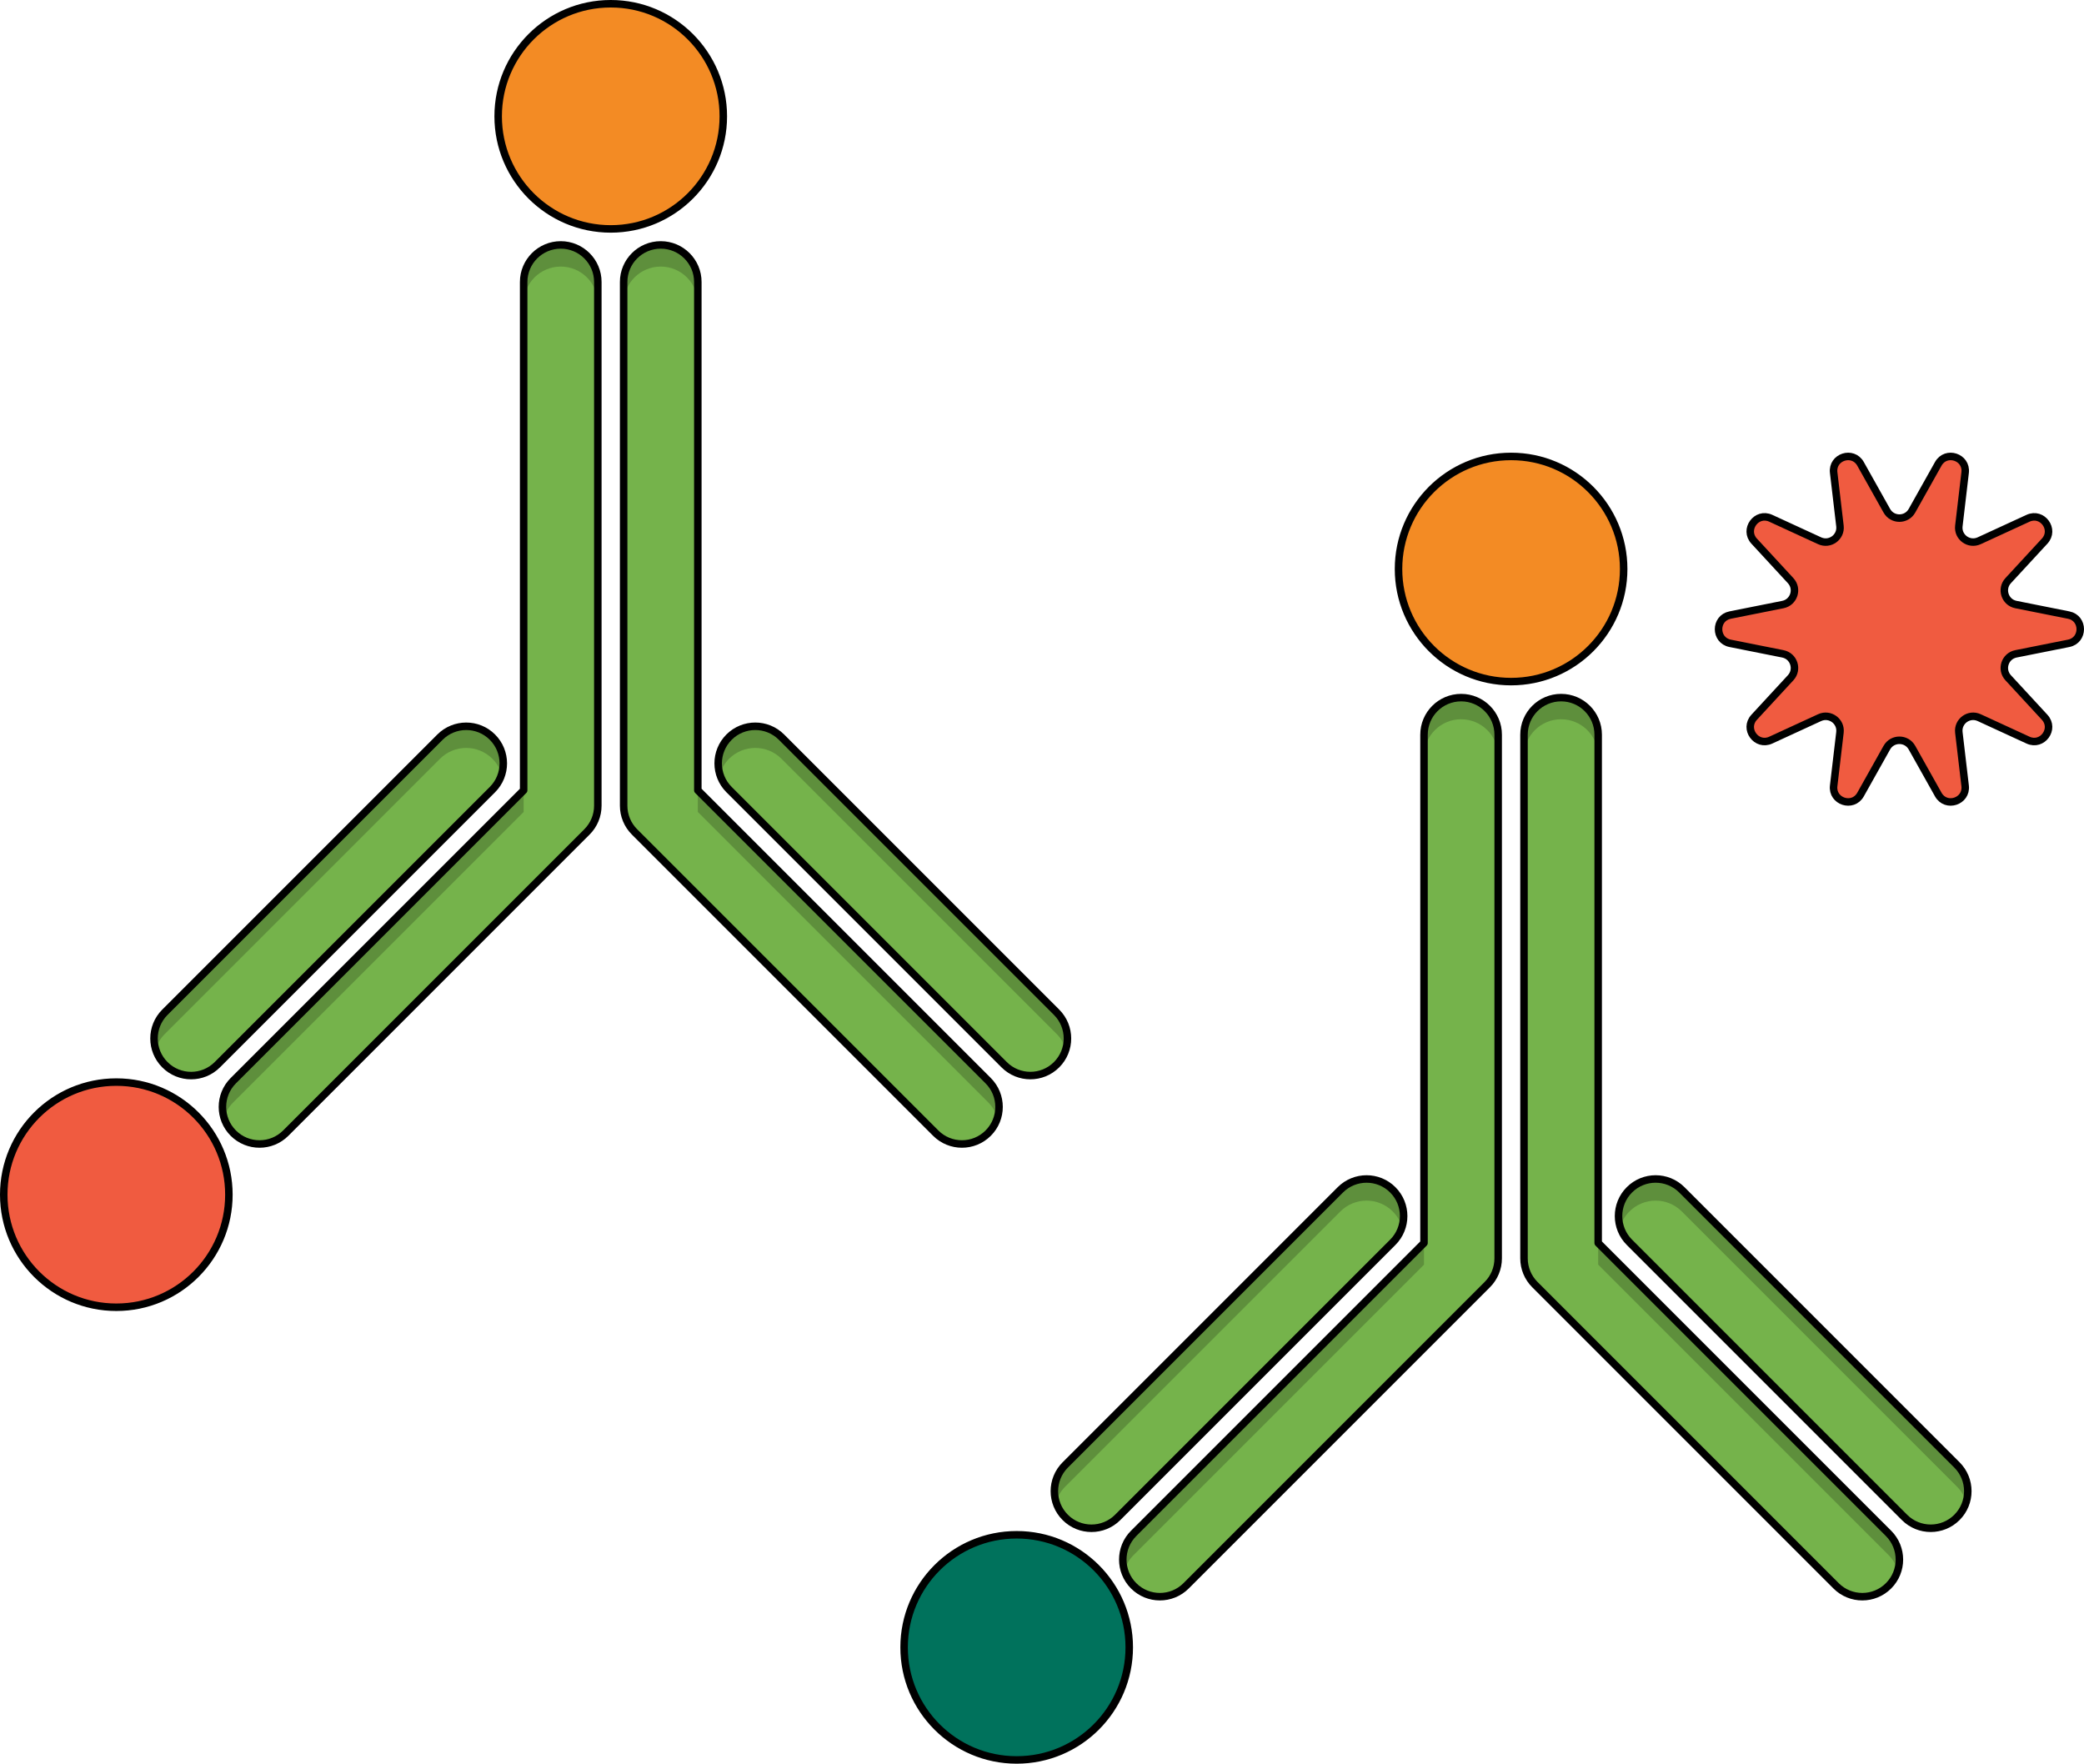 <?xml version="1.0" encoding="utf-8"?>
<!-- Generator: Adobe Illustrator 25.2.0, SVG Export Plug-In . SVG Version: 6.00 Build 0)  -->
<svg version="1.1" id="Camada_1" xmlns="http://www.w3.org/2000/svg" xmlns:xlink="http://www.w3.org/1999/xlink" x="0px" y="0px"
	 width="278.012px" height="235.268px" viewBox="0 0 278.012 235.268" enable-background="new 0 0 278.012 235.268"
	 xml:space="preserve">
<g>
	<g>
		<g>
			<path fill="#75B34B" d="M208.254,93.059c2.732,0,4.948,2.215,4.948,4.947v33.902v33.902l19.367,19.367l19.367,19.367
				c1.933,1.932,1.933,5.065,0.001,6.997c-1.933,1.932-5.066,1.932-6.997,0l-20.092-20.092l-20.092-20.092
				c-0.929-0.928-1.449-2.186-1.449-3.499v-34.927V98.006C203.307,95.274,205.522,93.059,208.254,93.059z"/>
			<path opacity="0.2" enable-background="new    " d="M208.254,95.947c2.732,0,4.948,2.216,4.948,4.948v-2.889
				c0-2.732-2.215-4.947-4.948-4.947c-2.732,0-4.947,2.215-4.947,4.947v2.889C203.307,98.162,205.522,95.947,208.254,95.947z"/>
			<path opacity="0.2" enable-background="new    " d="M213.202,165.81v2.889l38.734,38.734c0.594,0.594,1.004,1.303,1.234,2.054
				c0.515-1.692,0.104-3.605-1.234-4.943L213.202,165.81z"/>
			<path fill="none" stroke="#000000" stroke-linecap="round" stroke-linejoin="round" stroke-miterlimit="10" d="M208.254,93.059
				c2.732,0,4.948,2.215,4.948,4.947v67.804l38.734,38.734c1.933,1.932,1.933,5.065,0.001,6.997c-1.933,1.932-5.066,1.932-6.997,0
				l-40.184-40.183c-0.929-0.928-1.449-2.186-1.449-3.499V98.006C203.307,95.274,205.522,93.059,208.254,93.059z"/>
			<path fill="#75B34B" d="M199.862,98.006v34.927v34.926c0,1.313-0.521,2.571-1.449,3.499l-20.092,20.092l-20.092,20.092
				c-1.931,1.932-5.064,1.932-6.997,0c-1.932-1.932-1.932-5.065,0.001-6.997l19.367-19.367l19.367-19.367v-33.902V98.006
				c0-2.732,2.216-4.947,4.948-4.947S199.862,95.274,199.862,98.006z"/>
			<path opacity="0.2" enable-background="new    " d="M194.914,95.947c2.733,0,4.948,2.216,4.948,4.948v-2.889
				c0-2.732-2.215-4.947-4.948-4.947c-2.732,0-4.948,2.215-4.948,4.947v2.889C189.967,98.162,192.182,95.947,194.914,95.947z"/>
			<path opacity="0.2" enable-background="new    " d="M151.233,204.544c-1.338,1.338-1.748,3.251-1.234,4.943
				c0.23-0.752,0.639-1.46,1.234-2.054l38.734-38.734v-2.889L151.233,204.544z"/>
			<path fill="none" stroke="#000000" stroke-linecap="round" stroke-linejoin="round" stroke-miterlimit="10" d="M199.862,98.006
				v69.853c0,1.313-0.521,2.571-1.449,3.499l-40.183,40.183c-1.931,1.932-5.064,1.932-6.997,0c-1.932-1.932-1.932-5.065,0.001-6.997
				l38.734-38.734V98.006c0-2.732,2.215-4.947,4.948-4.947C197.647,93.059,199.862,95.274,199.862,98.006z"/>
		</g>
		<g>
			<path id="changecolor_64_" fill="#75B34B" d="M254.067,202.414c1.931,1.932,5.065,1.932,6.996,0c1.933-1.932,1.933-5.065,0-6.997
				l-36.698-36.698c-0.966-0.966-2.233-1.449-3.498-1.449c-1.266,0-2.533,0.483-3.498,1.449c-1.933,1.932-1.933,5.065,0,6.997
				L254.067,202.414z M142.106,202.414c1.931,1.932,5.065,1.932,6.996,0l18.35-18.35l18.35-18.349c1.933-1.932,1.933-5.065,0-6.997
				c-0.966-0.966-2.232-1.449-3.498-1.449s-2.532,0.483-3.498,1.449l-18.349,18.349l-18.349,18.349
				C140.174,197.35,140.174,200.482,142.106,202.414z"/>
			<path opacity="0.2" enable-background="new    " d="M217.368,161.607c0.966-0.966,2.233-1.449,3.498-1.449
				c1.266,0,2.532,0.483,3.498,1.449l36.698,36.699c0.596,0.594,1.005,1.303,1.234,2.054c0.515-1.692,0.104-3.604-1.234-4.943
				l-36.698-36.698c-0.966-0.966-2.233-1.449-3.498-1.449c-1.266,0-2.533,0.483-3.498,1.449c-1.338,1.338-1.748,3.251-1.233,4.943
				C216.364,162.91,216.773,162.202,217.368,161.607z"/>
			<path fill="none" stroke="#000000" stroke-linecap="round" stroke-linejoin="round" stroke-miterlimit="10" d="M220.866,157.269
				c1.266,0,2.532,0.483,3.498,1.449l36.698,36.698c1.933,1.933,1.933,5.065,0,6.997c-1.931,1.932-5.065,1.932-6.996,0
				l-36.699-36.699c-1.933-1.932-1.933-5.065,0-6.997C218.333,157.752,219.6,157.269,220.866,157.269z"/>
			<path opacity="0.2" enable-background="new    " d="M187.035,163.661c0.515-1.692,0.105-3.604-1.233-4.943
				c-0.966-0.966-2.233-1.449-3.498-1.449c-1.266,0-2.532,0.483-3.498,1.449l-36.698,36.698c-1.338,1.338-1.748,3.251-1.234,4.943
				c0.229-0.751,0.638-1.46,1.234-2.054l36.698-36.699c0.966-0.966,2.232-1.449,3.498-1.449c1.265,0,2.532,0.483,3.498,1.449
				C186.396,162.202,186.806,162.91,187.035,163.661z"/>
			<path fill="none" stroke="#000000" stroke-linecap="round" stroke-linejoin="round" stroke-miterlimit="10" d="M185.802,158.719
				c1.933,1.932,1.933,5.065,0,6.997l-36.699,36.699c-1.931,1.932-5.065,1.932-6.996,0c-1.933-1.932-1.933-5.065,0-6.997
				l36.698-36.698c0.966-0.966,2.232-1.449,3.498-1.449C183.569,157.269,184.836,157.752,185.802,158.719z"/>
		</g>
	</g>
	<g>
		<g>
			<g>
				<g>
					<path fill="#00725C" stroke="#000000" d="M150.645,219.749c0,8.294-6.724,15.019-15.018,15.019
						c-8.293,0-15.017-6.725-15.017-15.019c0-8.292,6.723-15.017,15.017-15.017C143.921,204.732,150.645,211.457,150.645,219.749z"
						/>
				</g>
			</g>
		</g>
	</g>
	<g>
		<g>
			<g>
				<g>
					<path fill="#F38B24" stroke="#000000" d="M216.602,75.904c0,8.294-6.724,15.019-15.018,15.019
						c-8.293,0-15.017-6.725-15.017-15.019c0-8.292,6.723-15.017,15.017-15.017C209.878,60.887,216.602,67.612,216.602,75.904z"/>
				</g>
			</g>
		</g>
	</g>
	<g>
		<g>
			<path fill="#75B34B" d="M88.144,32.672c2.732,0,4.948,2.215,4.948,4.947v33.902v33.902l19.367,19.367l19.367,19.367
				c1.933,1.932,1.933,5.065,0.001,6.997c-1.933,1.932-5.066,1.932-6.997,0l-20.092-20.092l-20.092-20.092
				c-0.929-0.928-1.449-2.186-1.449-3.499V72.546V37.619C83.197,34.887,85.412,32.672,88.144,32.672z"/>
			<path opacity="0.2" enable-background="new    " d="M88.144,35.56c2.732,0,4.948,2.216,4.948,4.948v-2.889
				c0-2.732-2.215-4.947-4.948-4.947c-2.732,0-4.947,2.215-4.947,4.947v2.889C83.197,37.775,85.412,35.56,88.144,35.56z"/>
			<path opacity="0.2" enable-background="new    " d="M93.092,105.423v2.889l38.734,38.734c0.594,0.594,1.004,1.303,1.234,2.054
				c0.515-1.692,0.104-3.605-1.234-4.943L93.092,105.423z"/>
			<path fill="none" stroke="#000000" stroke-linecap="round" stroke-linejoin="round" stroke-miterlimit="10" d="M88.144,32.672
				c2.732,0,4.948,2.215,4.948,4.947v67.804l38.734,38.734c1.933,1.932,1.933,5.065,0.001,6.997c-1.933,1.932-5.066,1.932-6.997,0
				l-40.184-40.183c-0.929-0.928-1.449-2.186-1.449-3.499V37.619C83.197,34.887,85.412,32.672,88.144,32.672z"/>
			<path fill="#75B34B" d="M79.752,37.619v34.927v34.926c0,1.313-0.521,2.571-1.449,3.499l-20.092,20.092l-20.092,20.092
				c-1.931,1.932-5.064,1.932-6.997,0c-1.932-1.932-1.932-5.065,0.001-6.997l19.367-19.367l19.367-19.367V71.521V37.619
				c0-2.732,2.216-4.947,4.948-4.947S79.752,34.887,79.752,37.619z"/>
			<path opacity="0.2" enable-background="new    " d="M74.804,35.56c2.733,0,4.948,2.216,4.948,4.948v-2.889
				c0-2.732-2.215-4.947-4.948-4.947c-2.732,0-4.948,2.215-4.948,4.947v2.889C69.856,37.775,72.072,35.56,74.804,35.56z"/>
			<path opacity="0.2" enable-background="new    " d="M31.122,144.157c-1.338,1.338-1.748,3.251-1.234,4.943
				c0.23-0.752,0.639-1.46,1.234-2.054l38.734-38.734v-2.889L31.122,144.157z"/>
			<path fill="none" stroke="#000000" stroke-linecap="round" stroke-linejoin="round" stroke-miterlimit="10" d="M79.752,37.619
				v69.853c0,1.313-0.521,2.571-1.449,3.499l-40.183,40.183c-1.931,1.932-5.064,1.932-6.997,0c-1.932-1.932-1.932-5.065,0.001-6.997
				l38.734-38.734V37.619c0-2.732,2.215-4.947,4.948-4.947C77.537,32.672,79.752,34.887,79.752,37.619z"/>
		</g>
		<g>
			<path id="changecolor_65_" fill="#75B34B" d="M133.956,142.027c1.931,1.932,5.065,1.932,6.996,0c1.933-1.932,1.933-5.065,0-6.997
				l-36.698-36.698c-0.966-0.966-2.233-1.449-3.498-1.449c-1.266,0-2.533,0.483-3.498,1.449c-1.933,1.932-1.933,5.065,0,6.997
				L133.956,142.027z M21.996,142.027c1.931,1.932,5.065,1.932,6.996,0l18.35-18.35l18.35-18.349c1.933-1.932,1.933-5.065,0-6.997
				c-0.966-0.966-2.232-1.449-3.498-1.449c-1.266,0-2.532,0.483-3.498,1.449l-18.349,18.349L21.996,135.03
				C20.063,136.963,20.063,140.095,21.996,142.027z"/>
			<path opacity="0.2" enable-background="new    " d="M97.258,101.22c0.966-0.966,2.233-1.449,3.498-1.449
				c1.266,0,2.532,0.483,3.498,1.449l36.698,36.699c0.596,0.594,1.005,1.303,1.234,2.054c0.515-1.692,0.104-3.604-1.234-4.943
				l-36.698-36.698c-0.966-0.966-2.233-1.449-3.498-1.449c-1.266,0-2.533,0.483-3.498,1.449c-1.338,1.338-1.748,3.251-1.233,4.943
				C96.253,102.523,96.663,101.815,97.258,101.22z"/>
			<path fill="none" stroke="#000000" stroke-linecap="round" stroke-linejoin="round" stroke-miterlimit="10" d="M100.756,96.882
				c1.266,0,2.532,0.483,3.498,1.449l36.698,36.698c1.933,1.933,1.933,5.065,0,6.997c-1.931,1.932-5.065,1.932-6.996,0
				l-36.699-36.699c-1.933-1.932-1.933-5.065,0-6.997C98.223,97.365,99.49,96.882,100.756,96.882z"/>
			<path opacity="0.2" enable-background="new    " d="M66.924,103.274c0.515-1.692,0.105-3.604-1.233-4.943
				c-0.966-0.966-2.233-1.449-3.498-1.449c-1.266,0-2.532,0.483-3.498,1.449L21.996,135.03c-1.338,1.338-1.748,3.251-1.234,4.943
				c0.229-0.751,0.638-1.46,1.234-2.054l36.698-36.699c0.966-0.966,2.232-1.449,3.498-1.449c1.265,0,2.532,0.483,3.498,1.449
				C66.286,101.815,66.696,102.523,66.924,103.274z"/>
			<path fill="none" stroke="#000000" stroke-linecap="round" stroke-linejoin="round" stroke-miterlimit="10" d="M65.691,98.332
				c1.933,1.932,1.933,5.065,0,6.997l-36.699,36.699c-1.931,1.932-5.065,1.932-6.996,0c-1.933-1.932-1.933-5.065,0-6.997
				l36.698-36.698c0.966-0.966,2.232-1.449,3.498-1.449C63.459,96.882,64.726,97.365,65.691,98.332z"/>
		</g>
	</g>
	<g>
		<g>
			<g>
				<g>
					<path fill="#F05B40" stroke="#000000" d="M30.535,159.362c0,8.294-6.724,15.019-15.018,15.019
						c-8.293,0-15.017-6.725-15.017-15.019c0-8.292,6.723-15.017,15.017-15.017C23.811,144.345,30.535,151.07,30.535,159.362z"/>
				</g>
			</g>
		</g>
	</g>
	<g>
		<g>
			<g>
				<g>
					<path fill="#F38B24" stroke="#000000" d="M96.492,15.517c0,8.294-6.724,15.019-15.018,15.019
						c-8.293,0-15.017-6.725-15.017-15.019C66.457,7.225,73.18,0.5,81.474,0.5C89.768,0.5,96.492,7.225,96.492,15.517z"/>
				</g>
			</g>
		</g>
	</g>
	<path fill="#F05B40" stroke="#000000" d="M255.062,68.132l3.509-6.258c1.028-1.833,3.83-0.922,3.584,1.165l-0.839,7.126
		c-0.176,1.49,1.349,2.598,2.712,1.97l6.518-3c1.909-0.879,3.641,1.505,2.215,3.049l-4.867,5.272
		c-1.018,1.103-0.436,2.894,1.036,3.188l7.036,1.404c2.061,0.411,2.061,3.358,0,3.769l-7.036,1.404
		c-1.472,0.294-2.054,2.085-1.036,3.188l4.867,5.272c1.426,1.544-0.306,3.928-2.215,3.049l-6.518-3
		c-1.363-0.628-2.887,0.48-2.712,1.97l0.839,7.126c0.246,2.087-2.557,2.998-3.584,1.165l-3.509-6.258
		c-0.734-1.309-2.618-1.309-3.352,0l-3.509,6.258c-1.028,1.833-3.83,0.922-3.584-1.165l0.839-7.126
		c0.176-1.49-1.349-2.598-2.712-1.97l-6.518,3c-1.909,0.879-3.641-1.505-2.215-3.049l4.867-5.272
		c1.018-1.103,0.436-2.894-1.036-3.188l-7.036-1.404c-2.061-0.411-2.061-3.358,0-3.769l7.036-1.404
		c1.472-0.294,2.054-2.085,1.036-3.188l-4.867-5.272c-1.426-1.544,0.306-3.928,2.215-3.049l6.518,3
		c1.363,0.628,2.887-0.48,2.712-1.97l-0.839-7.126c-0.246-2.087,2.557-2.998,3.584-1.165l3.509,6.258
		C252.444,69.441,254.328,69.441,255.062,68.132z"/>
</g>
</svg>
